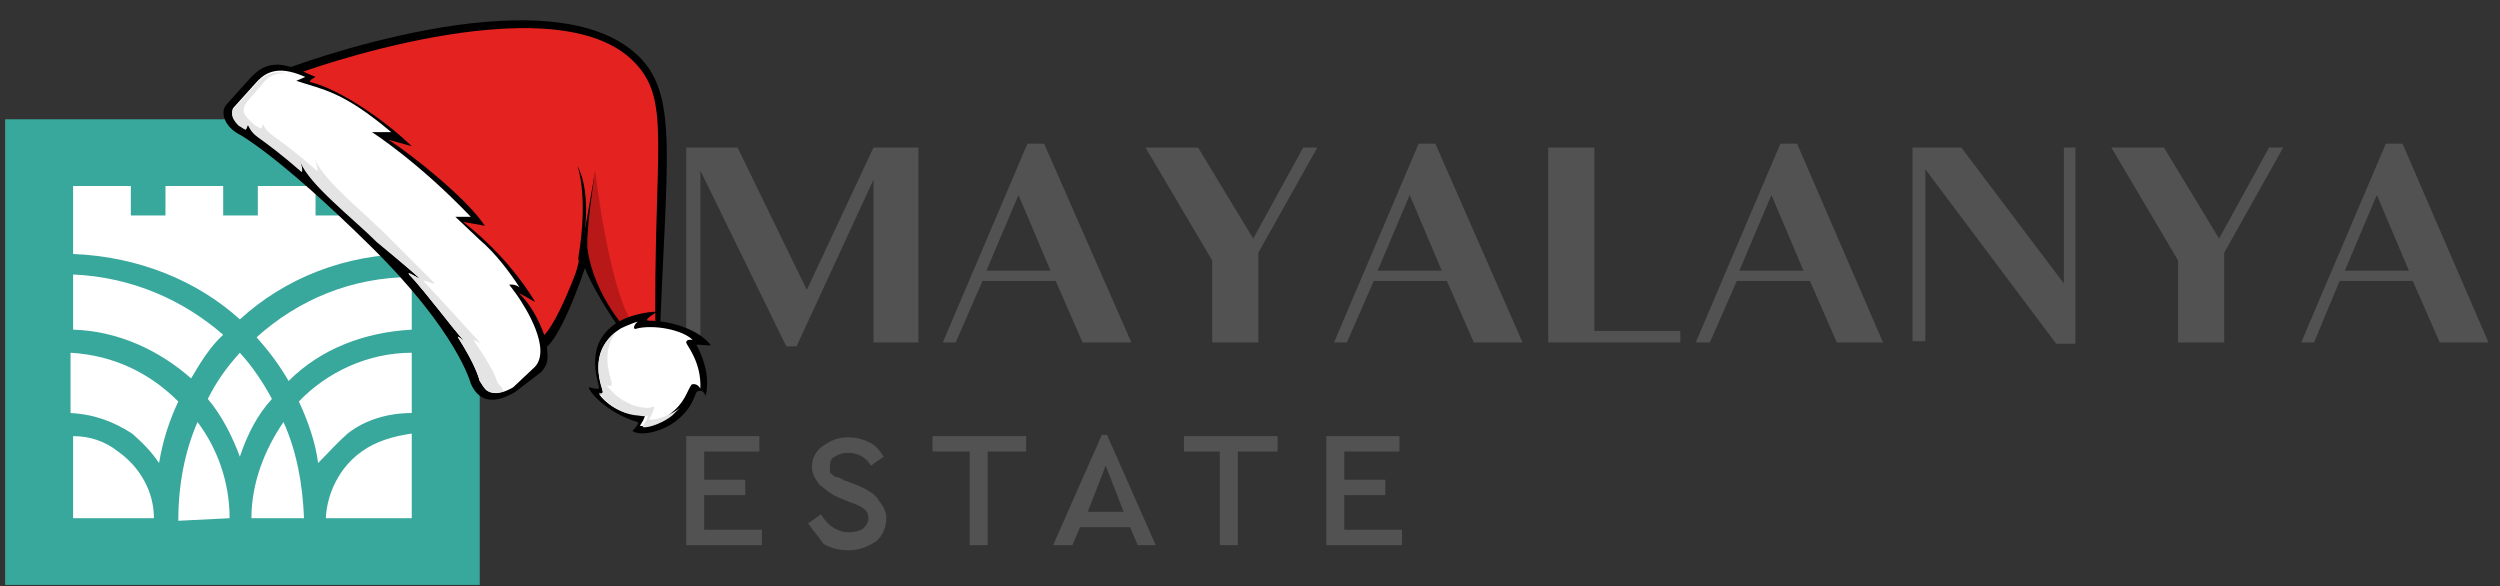 <?xml version="1.0" encoding="utf-8"?>
<!-- Generator: Adobe Illustrator 26.1.0, SVG Export Plug-In . SVG Version: 6.00 Build 0)  -->
<svg version="1.1" id="Слой_1" xmlns="http://www.w3.org/2000/svg" xmlns:xlink="http://www.w3.org/1999/xlink" x="0px" y="0px"
	 width="194.9px" height="45.7px" viewBox="0 0 194.9 45.7" style="enable-background:new 0 0 194.9 45.7;" xml:space="preserve">
<rect x="0" y="0" width="194.9" height="45.7" fill="#333333" stroke="none"/>
<style type="text/css">
	.st0{fill:#38A79C;}
	.st1{fill:#FFFFFF;}
	.st2{fill:#525252;}
	.st3{fill:#E42320;}
	.st4{fill:#B91818;}
	.st5{fill:#E3E4E3;}
</style>
<path class="st0" d="M37.4,9.3h-37v36.3h37V9.3z"/>
<path class="st1" d="M18.7,35.6c-0.6-1.6-1.4-3.2-2.5-4.5c0.7-1.4,1.5-2.5,2.5-3.6c1,1.1,1.8,2.3,2.5,3.6
	C20.1,32.3,19.3,33.8,18.7,35.6z M10.3,33.8c0.8,0.7,1.5,1.4,2.1,2.3c0.3-1.8,0.8-3.3,1.5-4.8c-2.2-2.2-5-3.6-8.4-3.8v4.7
	C7.4,32.3,8.9,32.9,10.3,33.8z M18.7,24.9c3.5-3.2,8.2-5.1,13.4-5.1v-5.3h-4.8v2.3h-2.7v-2.3h-4.5v2.3h-2.7v-2.3h-4.5v2.3h-2.7v-2.3
	H5.7v5.3C10.8,20,15.4,21.9,18.7,24.9z M17.9,40.4c0-2.9-1-5.5-2.5-7.5c-1,2.3-1.5,4.9-1.5,7.7L17.9,40.4z M5.7,25.7
	c3.5,0.1,6.7,1.6,9.2,3.8c0.7-1.2,1.5-2.5,2.5-3.4c-3.1-2.7-7.1-4.5-11.7-4.7V25.7z M20,26.3c1,1.1,1.8,2.2,2.5,3.4
	c2.5-2.5,5.9-3.8,9.6-4v-4.1C27.4,21.6,23.2,23.4,20,26.3z M28.2,35.2c-1.7,1.2-2.7,3.2-2.8,5.2h6.7v-6.6
	C30.7,34,29.3,34.4,28.2,35.2z M9.2,35.2C8.2,34.4,7,34,5.7,34v6.4H12C12,38.3,10.9,36.4,9.2,35.2z M27.1,33.8
	c1.4-1.1,3.2-1.6,5-1.6v-4.7c-3.4,0-6.6,1.5-8.8,3.8c0.7,1.5,1.3,3.2,1.5,4.8C25.6,35.3,26.3,34.5,27.1,33.8z M22.1,32.9
	c-1.5,2.2-2.5,4.8-2.5,7.5h4.1C23.6,37.7,23.1,35.1,22.1,32.9z"/>
<path class="st2" d="M53.4,11.5h4.1l5.4,11.1l5.2-11.1h3.5v15.2h-3.5V14l-6,13h-0.8l-6.7-13.7v13.4h-1.1V11.5z M73.5,26.7l6.6-15.5
	h1.3l6.8,15.5h-3.8l-2.1-4.8h-5.7l-2.1,4.8H73.5z M76.9,21.1h5l-2.5-5.9L76.9,21.1z M89.3,11.5h4.1l4.3,7.1l3.9-7.1h1.1l-4.6,8.2v7
	h-3.6v-6.4L89.3,11.5z M104,26.7l6.6-15.5h1.3l6.8,15.5h-3.8l-2.1-4.8h-5.7l-2.1,4.8H104z M107.4,21.1h5l-2.5-5.9L107.4,21.1z
	 M131,26.7h-10.3V11.5h3.6v14.3h6.7V26.7z M132.2,26.7l6.6-15.5h1.3l6.7,15.5h-3.6l-2.1-4.8h-5.7l-2.1,4.8H132.2z M135.6,21.1h5
	l-2.5-5.9L135.6,21.1z M161.8,11.5v15.3h-1.5l-10.2-13.6v13.4h-1V11.5h3.8l8,10.6V11.5H161.8z M164.6,11.5h4.1l4.3,7.1l3.9-7.1h1.1
	l-4.6,8.2v7h-3.6v-6.4L164.6,11.5z M179.4,26.7l6.6-15.5h1.3l6.7,15.5h-3.8l-2.1-4.8h-5.7l-2,4.8H179.4z M182.8,21.1h5l-2.5-5.9
	L182.8,21.1z"/>
<path class="st2" d="M53.5,42.5V34h5.7v1.2h-4.3v2.2h3.2v1.2h-3.2v2.7h4.5v1.2h-5.9V42.5z M63,40.8l1-0.7c0.6,1,1.4,1.4,2.2,1.4
	c0.4,0,0.8-0.1,1.1-0.3c0.3-0.3,0.4-0.5,0.4-0.8c0-0.3-0.1-0.5-0.3-0.7c-0.1-0.1-0.6-0.4-1-0.5l-1-0.4c-0.7-0.3-1.1-0.7-1.5-1
	c-0.3-0.4-0.6-0.8-0.6-1.4c0-0.7,0.3-1.2,0.8-1.6c0.6-0.4,1.1-0.7,2-0.7c0.6,0,1.1,0.1,1.7,0.4c0.6,0.3,0.8,0.7,1.1,1.1l-1,0.7
	c-0.4-0.7-1.1-1-1.8-1c-0.4,0-0.7,0.1-1,0.3c-0.3,0.1-0.4,0.4-0.4,0.8c0,0.1,0,0.3,0,0.4s0.1,0.1,0.3,0.3c0.1,0.1,0.3,0.1,0.3,0.1
	s0.3,0.1,0.6,0.3h0.1l1,0.4c0.7,0.3,1.3,0.7,1.5,1.1c0.3,0.4,0.6,0.8,0.6,1.4c0,0.7-0.3,1.4-0.8,1.8c-0.6,0.4-1.3,0.7-2.1,0.7
	c-0.7,0-1.3-0.1-2-0.5C63.8,41.8,63.4,41.4,63,40.8z M75.6,42.5v-7.3h-2.9V34h7.3v1.2H77v7.3H75.6z M88.7,42.5l-0.6-1.4h-3.9
	l-0.6,1.4h-1.5l3.8-8.6h0.4l3.8,8.6H88.7z M87.6,39.9l-1.4-3.6l-1.4,3.6H87.6z M95.1,42.5v-7.3h-2.8V34h7.3v1.2h-3.1v7.3H95.1z
	 M103.4,42.5V34h5.7v1.2h-4.3v2.2h3.2v1.2h-3.2v2.7h4.5v1.2h-5.9V42.5z"/>
<g id="objects">
	<g>
		<g>
			<path d="M22.2,5.4c0,0,20.4-7.8,27.5-1.1c3.3,3.1,2.2,8.2,1.7,23.1c-0.1,3.3-4.9-4.1-5.8-6.5c0,0-2.1,6.4-3.5,6.4
				C39.6,27.3,19.4,6.9,22.2,5.4z"/>
			<path class="st3" d="M23.3,5.7c0,0,19.4-7.1,25.9-1.1c3.3,3.1,1.7,6.5,1.9,22.2c0,3.3-4.6-5.1-5.5-7.5c0,0-2.4,7.2-3.8,7.2
				C39.2,26.5,20.4,7.2,23.3,5.7z"/>
			<path d="M46.4,21.1c-0.7-2.3-0.5-3.7,0-7.8c0,0-1.1,6.6-1.5,8c-0.5,1.4,0.6-1.2,0.9-1C46,20.6,46.5,21.3,46.4,21.1z"/>
			<path class="st4" d="M46.4,13.3c0,0,1.2,10.6,3.4,12.5c0,0-0.4,0.1-0.6,0.2c-0.1,0.1-2.9-2.9-3.4-6.6
				C45.7,17.9,46.2,14.8,46.4,13.3z"/>
			<path d="M45,12.9c0,0,0.9,2.2,0.1,7.1C44.9,21.7,46.6,15.9,45,12.9z"/>
		</g>
		<g>
			<path d="M42.2,29c0.4-0.5,0.7-0.8,0.3-2.7c-0.6-1.7-1.3-2.7-2-3.4c-0.2-0.2,1.4,0.8,1.2,0.6c-2.3-3.8-5.6-6.2-5.6-6.2l1.7,0.3
				c-1.4-2.1-5.5-5.4-7.5-6.7l1.8,0.5c-2.4-2.3-5.8-4.5-7.9-5c-0.2-0.1,0.4-0.4,0.4-0.4l-1.4-0.6c-1.6-0.6-2.6-0.5-3.7,0.7l-1.8,2
				c-0.6,0.6-0.2,1.8,1,2.4c0,0,3,1.6,10.2,8.7c6.8,6.7,7.8,10.7,7.8,10.7c0.7,1.6,2,1.5,3.4,0.7L42.2,29z"/>
			<path class="st1" d="M37.9,30.4c-0.2-0.2-0.3-0.4-0.5-0.7c-0.1-0.3-0.3-1.2-1.7-3.4c-0.1-0.2,0.5,0.3,0.5,0.3
				c-1-1.1-2.9-3.7-4.3-5.2C31.6,21,33,22,32.6,21.6c-0.4-0.4-2.7-2.3-3.2-2.8c-1.9-1.9-5.3-4.5-6-6.3c-0.1-0.2,0.3,0.9,0.1,0.8
				c-1.6-1.4-2.7-2.2-3.4-2.7c-0.7-0.5-0.7-1-0.8-0.9c-0.1,0.4-0.2,0.3-0.2,0.3l0,0c-0.2-0.1-0.3-0.2-0.5-0.3
				c-0.3-0.3-0.5-0.6-0.5-0.9c0-0.1,0-0.3,0.1-0.4l0,0l1.8-2c0.9-1,2-1.2,3.8-0.4l-0.7,0.3c2.1,0.7,3.6,0.8,7.4,4
				c-0.1,0-1.5,0-1.5,0s3.6,2.3,7.7,6.6c-0.1,0-1.2,0-1.2,0s1.7,1.6,1.9,1.8c1.2,1,2.4,2.6,3.1,3.7c-0.4-0.3-0.8-0.2-0.8-0.2
				c0,0,0.4,0.5,0.6,0.8c0.7,1,2.7,4.2,1.4,5.6L40,30.2C38.6,31,38.1,30.5,37.9,30.4C37.9,30.4,37.9,30.4,37.9,30.4z"/>
			<path class="st5" d="M39.3,30.5c-0.9,0.3-1.3,0-1.4-0.1l0,0c-0.2-0.2-0.3-0.4-0.5-0.7c-0.1-0.3-0.3-1.2-1.7-3.4
				c-0.1-0.2,0.5,0.3,0.5,0.3c-1-1.1-2.9-3.7-4.3-5.2C31.6,21,33,22,32.6,21.6c-0.4-0.4-2.7-2.3-3.2-2.7c-1.9-1.9-5.3-4.5-6-6.3
				c-0.1-0.2,0.3,0.9,0.1,0.8c-1.6-1.4-2.7-2.2-3.4-2.7c-0.7-0.5-0.7-1-0.8-0.9c-0.1,0.4-0.2,0.3-0.2,0.3l0,0
				c-0.2-0.1-0.3-0.2-0.5-0.3c-0.3-0.3-0.5-0.6-0.5-0.9c0-0.1,0-0.3,0.1-0.4l0,0l1.8-2c0.6-0.7,1.4-1,2.3-0.8c-0.4,0-1.2,0-1.8,0.8
				L19.2,8l0,0C19,8.3,19,8.5,19,8.7c0.1,0.4,0.5,0.7,0.8,1c0.1,0.1,0.3,0.2,0.5,0.3l0,0c0,0,0.1,0.1,0.2-0.3c0-0.1,0.1,0.4,0.8,0.9
				c0.7,0.5,1.8,1.3,3.4,2.7c0.2,0.2-0.2-1-0.1-0.8c0.7,1.7,4.1,4.3,6,6.3c0.5,0.5,2.7,2.7,3.2,3.2c0.4,0.4-1.1-0.4-0.7,0
				c1.4,1.5,3.4,3.7,4.4,4.8c0,0-0.7-0.4-0.6-0.3c1.5,2.2,1.7,2.8,1.8,3.1c0.1,0.3,0.3,0.5,0.5,0.7c0,0,0,0,0,0
				C39.1,30.3,39.2,30.4,39.3,30.5z"/>
		</g>
		<g>
			<path d="M46.7,30.2c-0.1-0.6-1.2-3.5,1.5-5.1c0.8-0.5,2.2-0.8,3-0.8c0.1,0-1.2,0.7-0.6,0.7c1.7,0,3.9,0.7,4.8,1.9
				c0.1,0.1-1.2-0.1-1.1,0c0.1,0.2,1.2,2.1,0.7,4c0,0-0.1-0.6-0.6-0.4c-0.3,0.1-0.2,1.2-1.8,2.4c-0.8,0.6-2.5,1.2-3.3,0.7
				c0,0,0.6-0.6,0.4-0.7c-2.4-0.7-3.8-2.4-3.8-2.7C45.8,30.1,46.7,30.5,46.7,30.2z"/>
			<path class="st1" d="M46.7,30.7c0.1,0.1,0.3,0.1,0.3-0.1c0-0.3-1.4-3.2,1.4-5c0.4-0.2,1.4-0.6,1.3-0.5c-0.2,0.1-0.5,0.7,0,0.5
				c1.3-0.3,3.5,0.1,4.3,0.9c0,0-0.5-0.1-0.5,0.2c0,0.2,1.2,1.5,1.1,3.6c-0.2-0.4-0.6-0.4-0.7-0.3c-0.4,0.6-0.5,1.4-1.7,2.3
				c-0.6,0.5-1.8,1-2.3,0.9c0-0.1,0.4-0.5,0.4-1c0-0.1-0.1,0.1-0.6,0.1C47.9,32.3,46.7,30.8,46.7,30.7z"/>
			<path class="st5" d="M53,31.8c-0.2,0.2-0.4,0.4-0.6,0.6c-0.6,0.5-1.8,1-2.3,0.9c0-0.1,0.4-0.6,0.4-0.9c0,0-0.2,0.1-0.7,0
				c-1.9-0.1-3.1-1.7-3.1-1.8c0.1,0.1,0.3,0.1,0.3-0.1c0-0.3-1.3-2.9,1.1-4.7c-1.4,1.7-0.4,3.8-0.4,4.1c0,0.3-0.3,0.2-0.4,0.1
				c0,0.1,1.2,1.7,3.1,1.8c0.5,0,0.6-0.2,0.6-0.1c0,0.3-0.3,0.9-0.4,1C51.2,32.8,52.4,32.3,53,31.8C53,31.8,53,31.8,53,31.8z"/>
		</g>
	</g>
</g>
</svg>
